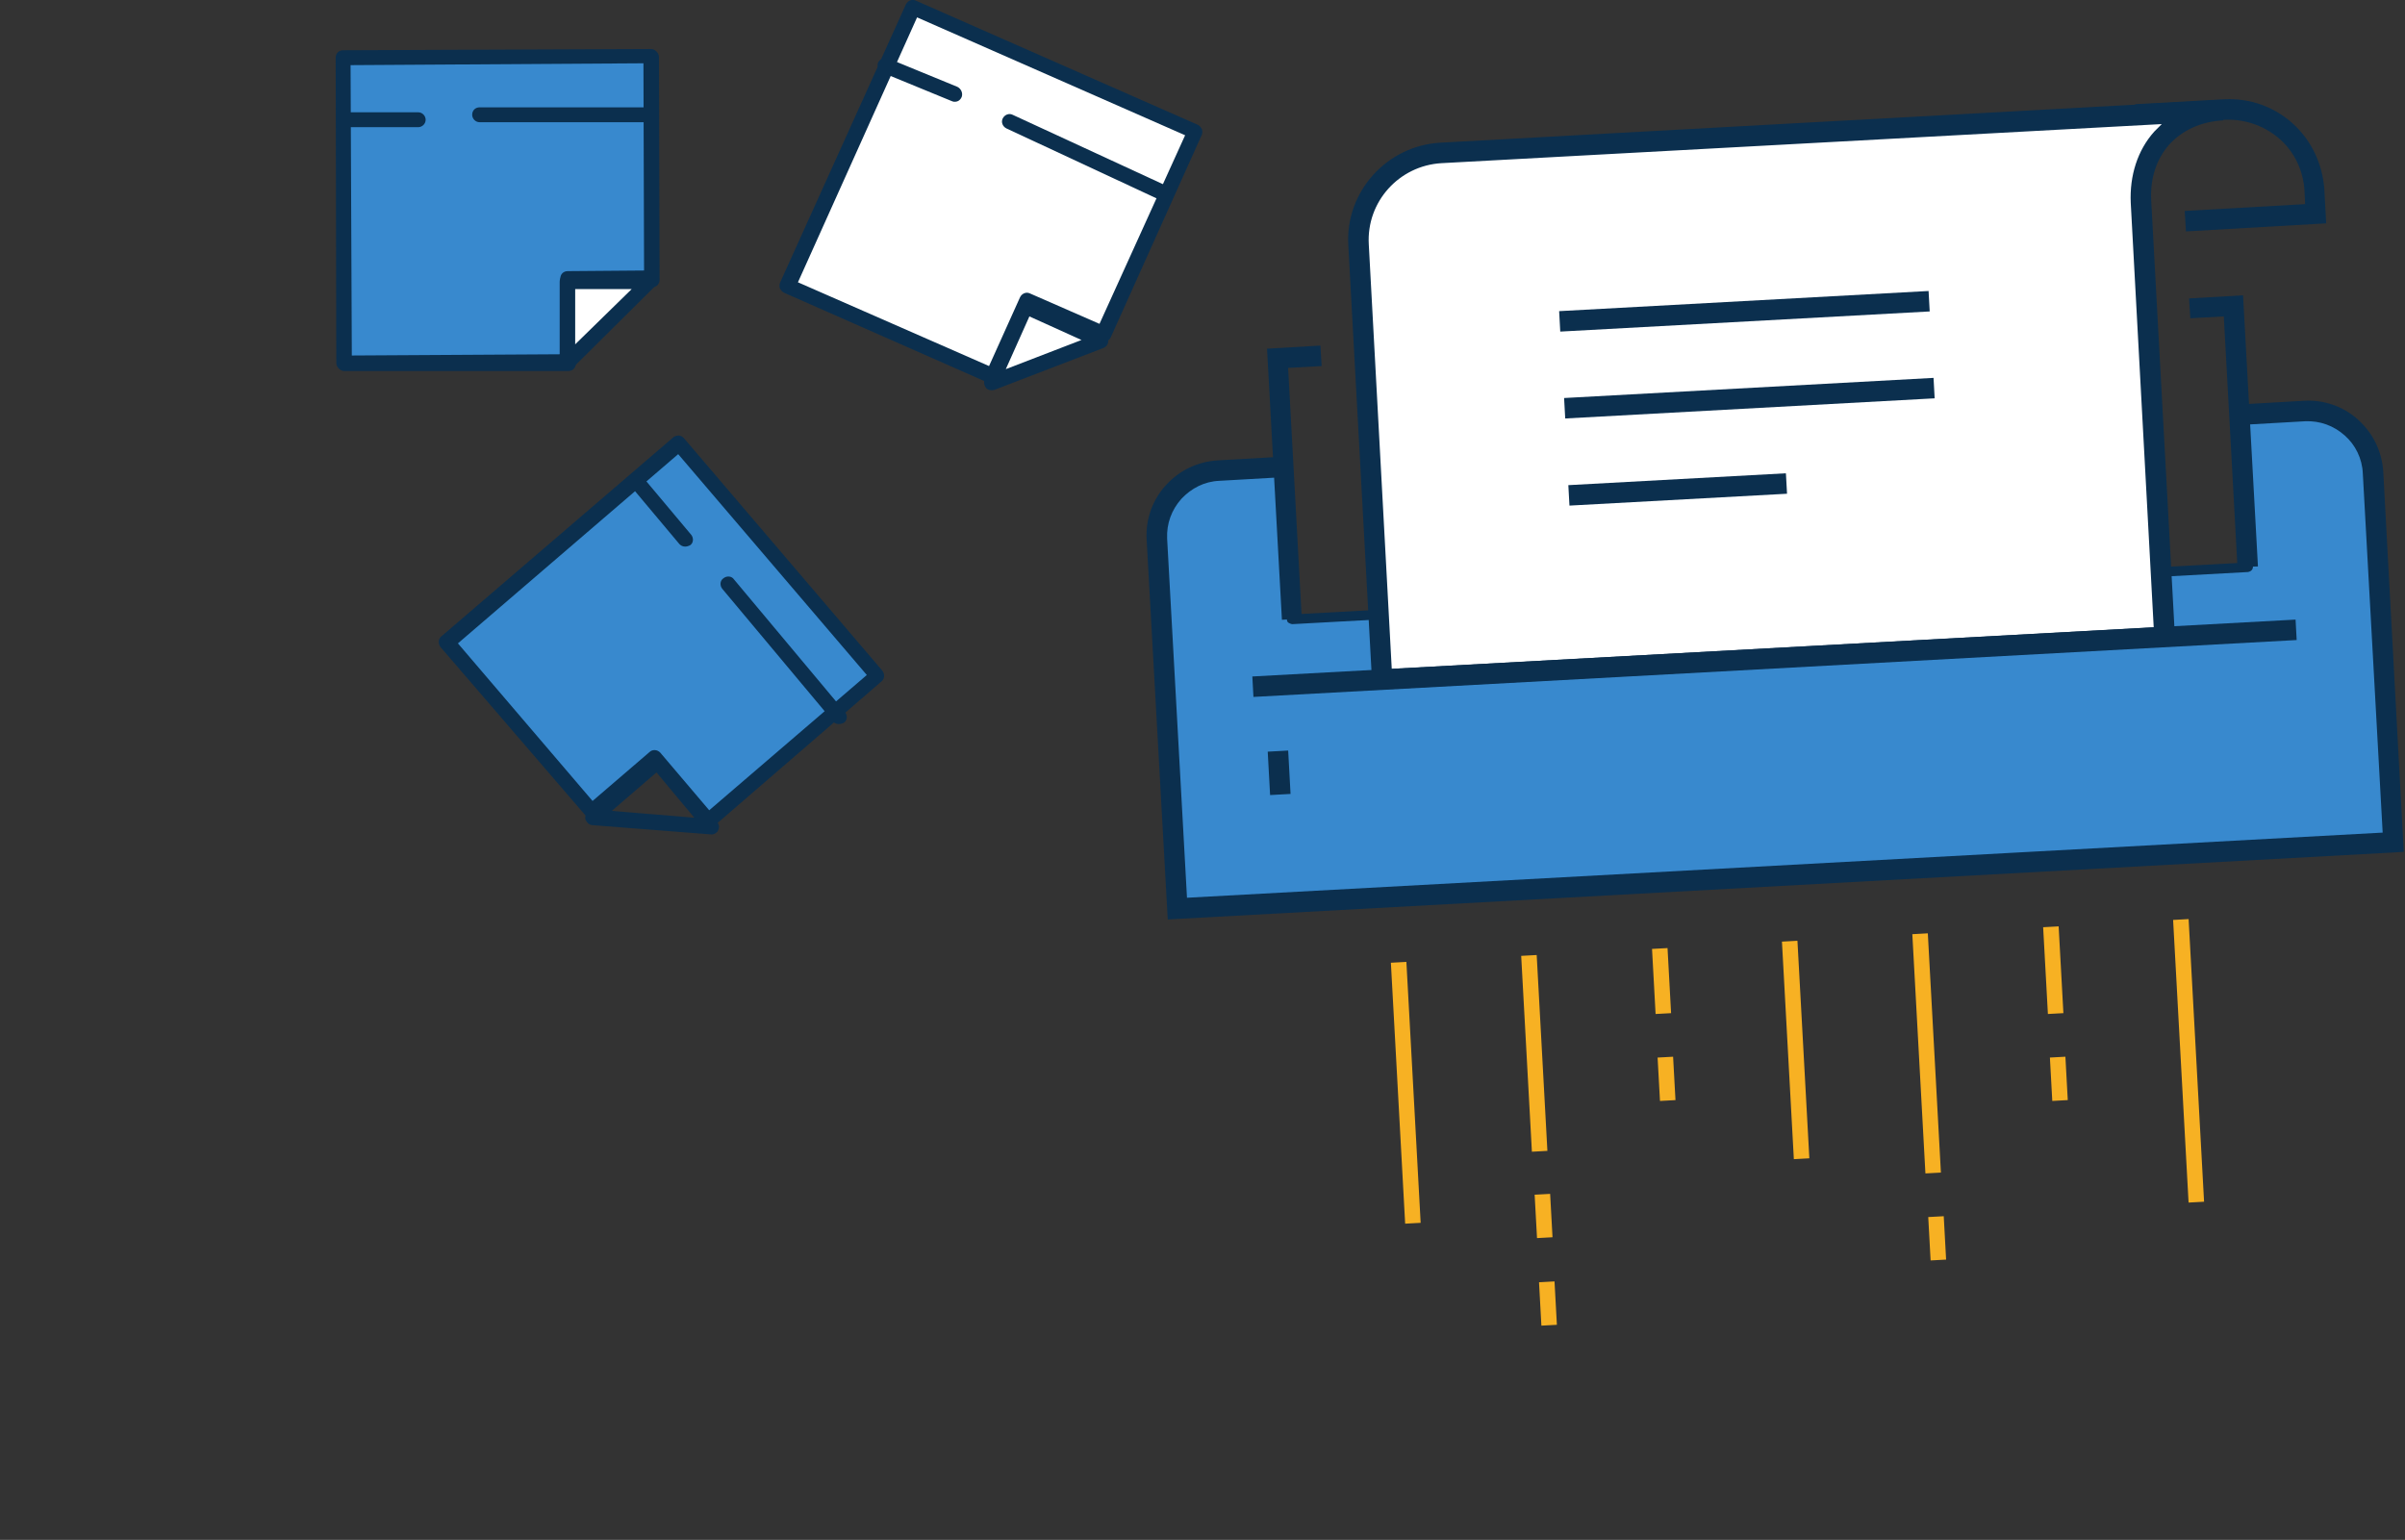 <?xml version="1.0" encoding="utf-8"?>
<!-- Generator: Adobe Illustrator 22.1.0, SVG Export Plug-In . SVG Version: 6.00 Build 0)  -->
<svg version="1.1" id="Capa_3" xmlns="http://www.w3.org/2000/svg" xmlns:xlink="http://www.w3.org/1999/xlink" x="0px" y="0px"
	 viewBox="0 0 387.6 248.2" style="enable-background:new 0 0 387.6 248.2;" xml:space="preserve">
<rect x="0" y="0" width="387.6" height="248.2" fill="#333333" stroke="none"/>
<style type="text/css">
	.st0{fill:#FFFFFF;}
	.st1{fill:#3889CE;}
	.st2{fill:#0B2F4E;}
	.st3{fill:#F7B123;}
</style>
<g>
	<g>
		<polygon class="st0" points="164.6,33.2 183.7,34.7 174.9,24.2 		"/>
	</g>
	<g>
		<polygon class="st1" points="55.3,9.3 55.5,58.5 91.6,58.4 91.5,45 105,44.9 104.9,9 		"/>
	</g>
	<g>
		<path class="st2" d="M55.5,59.8c-0.3,0-0.6-0.1-0.9-0.4c-0.2-0.2-0.4-0.5-0.4-0.9L54.1,9.3c0-0.7,0.5-1.2,1.2-1.2l49.6-0.2
			c0,0,0,0,0,0c0.3,0,0.6,0.1,0.9,0.4c0.2,0.2,0.4,0.5,0.4,0.9l0.1,35.9c0,0.7-0.5,1.2-1.2,1.2l-12.3,0.1l0,12.2
			c0,0.7-0.5,1.2-1.2,1.2L55.5,59.8C55.5,59.8,55.5,59.8,55.5,59.8z M56.5,10.5l0.2,46.8l33.6-0.2l0-12.2c0-0.7,0.5-1.2,1.2-1.2
			l12.3-0.1l-0.1-33.4L56.5,10.5z"/>
	</g>
	<g>
		<polygon class="st0" points="91.5,58.4 104.9,45.3 91.5,45.4 		"/>
	</g>
	<g>
		<path class="st2" d="M91.5,59.6c-0.2,0-0.3,0-0.5-0.1c-0.5-0.2-0.8-0.6-0.8-1.1l0-13c0-0.7,0.5-1.2,1.2-1.2l13.3-0.1c0,0,0,0,0,0
			c0.5,0,0.9,0.3,1.1,0.8c0.2,0.5,0.1,1-0.3,1.3L92.4,59.2C92.2,59.5,91.9,59.6,91.5,59.6z M92.7,46.6l0,8.9l9.1-8.9L92.7,46.6z"/>
	</g>
	<g>
		<path class="st0" d="M67.4,19.3l-12,0L67.4,19.3z"/>
	</g>
	<g>
		<path class="st2" d="M67.4,20.5C67.4,20.5,67.4,20.5,67.4,20.5l-12,0c-0.7,0-1.2-0.6-1.2-1.2c0-0.7,0.5-1.2,1.2-1.2c0,0,0,0,0,0
			l12,0c0.7,0,1.2,0.6,1.2,1.2C68.6,20,68,20.5,67.4,20.5z"/>
	</g>
	<g>
		<line class="st0" x1="77.4" y1="18.5" x2="104.9" y2="18.5"/>
	</g>
	<g>
		<path class="st2" d="M104.9,19.7C104.9,19.7,104.9,19.7,104.9,19.7l-27.6,0c-0.7,0-1.2-0.6-1.2-1.2c0-0.7,0.5-1.2,1.2-1.2
			c0,0,0,0,0,0l27.6,0c0.7,0,1.2,0.6,1.2,1.2C106.2,19.2,105.6,19.7,104.9,19.7z"/>
	</g>
	<g>
		<polygon class="st1" points="109.4,71.4 72,103.5 95.3,130.8 105.5,122.1 114.2,132.3 141.4,108.9 		"/>
	</g>
	<g>
		<path class="st2" d="M114.2,133.5C114.1,133.5,114.1,133.5,114.2,133.5c-0.4,0-0.7-0.2-0.9-0.4l-7.9-9.3l-9.2,7.9
			c-0.2,0.2-0.6,0.3-0.9,0.3c-0.3,0-0.6-0.2-0.8-0.4L71,104.3c-0.4-0.5-0.4-1.3,0.1-1.7l37.4-32.1c0.2-0.2,0.6-0.3,0.9-0.3
			c0.3,0,0.6,0.2,0.8,0.4l32,37.5c0.4,0.5,0.4,1.3-0.1,1.7L115,133.2C114.7,133.4,114.5,133.5,114.2,133.5z M105.5,120.9
			C105.5,120.9,105.5,120.9,105.5,120.9c0.4,0,0.7,0.2,0.9,0.4l7.9,9.3l25.4-21.8l-30.4-35.6l-35.5,30.5l21.7,25.4l9.2-7.9
			C104.9,121,105.2,120.9,105.5,120.9z"/>
	</g>
	<g>
		<path class="st2" d="M114.7,134.5C114.6,134.5,114.6,134.5,114.7,134.5l-19.2-1.5c-0.5,0-0.9-0.4-1.1-0.8c-0.2-0.5,0-1,0.4-1.3
			l10.3-9c0.2-0.2,0.6-0.3,0.9-0.3c0.3,0,0.6,0.2,0.8,0.4l8.8,10.5c0.3,0.4,0.4,0.9,0.1,1.4C115.6,134.2,115.1,134.5,114.7,134.5z
			 M98.6,130.7l13.3,1.1l-6.1-7.3L98.6,130.7z"/>
	</g>
	<g>
		<line class="st0" x1="102.7" y1="77.5" x2="110.4" y2="86.9"/>
	</g>
	<g>
		<path class="st2" d="M110.4,88.1c-0.4,0-0.7-0.2-0.9-0.4l-7.8-9.3c-0.4-0.5-0.4-1.3,0.2-1.7c0.5-0.4,1.3-0.4,1.7,0.2l7.8,9.3
			c0.4,0.5,0.4,1.3-0.2,1.7C111,88,110.7,88.1,110.4,88.1z"/>
	</g>
	<g>
		<line class="st0" x1="117.3" y1="94.1" x2="135.2" y2="115.5"/>
	</g>
	<g>
		<path class="st2" d="M135.2,116.7c-0.4,0-0.7-0.1-0.9-0.4l-17.9-21.4c-0.4-0.5-0.4-1.3,0.2-1.7c0.5-0.4,1.3-0.4,1.7,0.2l17.9,21.4
			c0.4,0.5,0.4,1.3-0.2,1.7C135.8,116.6,135.5,116.7,135.2,116.7z"/>
	</g>
	<g>
		<polygon class="st0" points="147.3,1.2 126.9,46.1 160,60.6 165.5,48.4 177.9,53.9 192.7,21.2 		"/>
	</g>
	<g>
		<path class="st2" d="M160,61.9c-0.2,0-0.3,0-0.5-0.1l-33.1-14.6c-0.3-0.1-0.5-0.4-0.7-0.7c-0.1-0.3-0.1-0.6,0-0.9l20.3-44.9
			c0.3-0.6,1-0.9,1.6-0.6l45.4,20c0.3,0.1,0.5,0.4,0.7,0.7c0.1,0.3,0.1,0.6,0,0.9L179,54.4c-0.3,0.6-1,0.9-1.6,0.6l-11.2-4.9
			l-5,11.1C160.9,61.6,160.5,61.9,160,61.9z M128.6,45.5L159.4,59l5-11.1c0.3-0.6,1-0.9,1.6-0.6l11.2,4.9l13.8-30.4l-43.2-19
			L128.6,45.5z"/>
	</g>
	<g>
		<polygon class="st0" points="159.8,61.6 177.5,54.8 165.3,49.3 		"/>
	</g>
	<g>
		<path class="st2" d="M159.8,62.9c-0.3,0-0.7-0.1-0.9-0.4c-0.3-0.4-0.4-0.9-0.2-1.3l5.4-12.3c0.1-0.3,0.4-0.5,0.7-0.6
			c0.3-0.1,0.6-0.1,0.9,0l12.2,5.5c0.5,0.2,0.7,0.7,0.7,1.2c0,0.5-0.3,0.9-0.8,1.1l-17.7,6.8C160.1,62.8,160,62.9,159.8,62.9z
			 M165.9,51l-3.8,8.5l12.2-4.7L165.9,51z"/>
	</g>
	<g>
		<line class="st0" x1="142.6" y1="10.5" x2="153.9" y2="15.1"/>
	</g>
	<g>
		<path class="st2" d="M153.9,16.4c-0.2,0-0.3,0-0.5-0.1l-11.2-4.6c-0.6-0.3-0.9-1-0.7-1.6c0.3-0.6,1-0.9,1.6-0.7l11.2,4.6
			c0.6,0.3,0.9,1,0.7,1.6C154.8,16.1,154.4,16.4,153.9,16.4z"/>
	</g>
	<g>
		<line class="st0" x1="162.8" y1="19.5" x2="187.6" y2="31.2"/>
	</g>
	<g>
		<path class="st2" d="M187.6,32.4c-0.2,0-0.4,0-0.5-0.1l-24.9-11.6c-0.6-0.3-0.9-1-0.6-1.6c0.3-0.6,1-0.9,1.6-0.6L188.1,30
			c0.6,0.3,0.9,1,0.6,1.6C188.5,32.1,188.1,32.4,187.6,32.4z"/>
	</g>
	<g>
		<path class="st1" d="M371.4,66.3l-10.5,0.6l1.3,24.5l-154,8.4l-1.3-24.5l-10.5,0.6c-5.8,0.3-10.2,5.3-9.9,11.1l3.3,59.6l196-10.7
			l-3.3-59.6C382.2,70.4,377.2,65.9,371.4,66.3"/>
	</g>
	<g>
		<path class="st2" d="M189.7,147.3c-0.4,0-0.8-0.3-0.8-0.8L185.6,87c-0.3-6.2,4.5-11.6,10.7-11.9l10.5-0.6c0.2,0,0.4,0.1,0.6,0.2
			c0.2,0.1,0.3,0.3,0.3,0.6l1.3,23.7l152.4-8.3l-1.3-23.7c0-0.5,0.3-0.8,0.8-0.9l10.5-0.6c3-0.2,5.9,0.9,8.2,2.9
			c2.3,2,3.6,4.8,3.8,7.8l3.3,59.6c0,0.2-0.1,0.4-0.2,0.6c-0.1,0.2-0.3,0.3-0.6,0.3L189.7,147.3
			C189.7,147.3,189.7,147.3,189.7,147.3z M206.1,76.1l-9.7,0.5c-5.3,0.3-9.4,4.9-9.2,10.2l3.2,58.7L384.9,135l-3.2-58.7
			c-0.1-2.6-1.3-5-3.2-6.7c-1.9-1.7-4.4-2.6-7-2.5l-9.7,0.5l1.3,23.7c0,0.5-0.3,0.8-0.8,0.9l-154,8.4c-0.2,0-0.4-0.1-0.6-0.2
			c-0.2-0.1-0.3-0.3-0.3-0.6L206.1,76.1z"/>
	</g>
	<g>
		<path class="st2" d="M188.2,148.2L184.8,87c-0.2-3.2,0.9-6.4,3.1-8.8c2.2-2.4,5.1-3.8,8.4-4l10.5-0.6l0.2,3.3l-10.5,0.6
			c-2.4,0.1-4.5,1.2-6.1,2.9c-1.6,1.8-2.4,4-2.3,6.4l3.2,57.9L384,134.2l-3.2-57.9c-0.1-2.4-1.2-4.6-2.9-6.1c-1.8-1.6-4-2.4-6.4-2.3
			L361,68.5l-0.2-3.3l10.5-0.6c3.2-0.2,6.4,0.9,8.8,3.1c2.4,2.2,3.8,5.1,4,8.4l3.3,61.2l-1.6,0.1L188.2,148.2z"/>
	</g>
	<g>
		<path class="st2" d="M352.3,37.3l-0.2-3.3l19.4-1.1l-0.1-2.2c-0.2-3.2-1.6-6.2-4-8.3c-2.4-2.1-5.5-3.2-8.7-3.1l-14.4,0.8l-0.2-3.3
			l14.4-0.8c4.1-0.2,8,1.2,11,3.9c3,2.7,4.8,6.5,5.1,10.6l0.3,5.5L352.3,37.3z"/>
	</g>
	<g>
		<path class="st0" d="M232.2,24.7c-7.7,0.4-13.7,7-13.2,14.8l3.8,70.1l126-6.9L345,32.6c-0.5-8.3,5-14.3,13.2-14.8L232.2,24.7z"/>
	</g>
	<g>
		<path class="st2" d="M221.2,111.2l-3.9-71.7c-0.5-8.6,6.2-16,14.8-16.5l126-6.9l0,0l0.2,3.3h0c-3.6,0.2-6.6,1.6-8.7,3.9
			c-2.1,2.4-3.1,5.5-2.9,9.1l3.9,71.7L221.2,111.2z M232.3,26.3c-6.8,0.4-12.1,6.2-11.7,13.1l3.7,68.4l122.8-6.7l-3.7-68.4
			c-0.2-4.4,1.1-8.5,3.8-11.5c0.4-0.4,0.8-0.8,1.2-1.2L232.3,26.3z"/>
	</g>
	<g>
		
			<rect x="201.7" y="104.4" transform="matrix(0.999 -5.447381e-02 5.447381e-02 0.999 -5.354 15.726)" class="st2" width="168.3" height="3.3"/>
	</g>
	<g>
		
			<rect x="204.4" y="121" transform="matrix(0.999 -5.461430e-02 5.461430e-02 0.999 -6.492 11.439)" class="st2" width="3.3" height="7"/>
	</g>
	<g>
		<polygon class="st2" points="206.6,99.9 204.2,56.2 212.8,55.7 213,59 207.6,59.3 209.8,99.7 		"/>
	</g>
	<g>
		<polygon class="st2" points="360.6,91.4 358.4,51 353,51.3 352.8,48.1 361.5,47.6 363.9,91.3 		"/>
	</g>
	<g>
		
			<rect x="251.2" y="48.5" transform="matrix(0.999 -5.447381e-02 5.447381e-02 0.999 -2.313 15.381)" class="st2" width="59.6" height="3.3"/>
	</g>
	<g>
		
			<rect x="252" y="62.5" transform="matrix(0.999 -5.447381e-02 5.447381e-02 0.999 -3.075 15.443)" class="st2" width="59.6" height="3.3"/>
	</g>
	<g>
		
			<rect x="252.7" y="77.2" transform="matrix(0.999 -5.447381e-02 5.447381e-02 0.999 -3.892 14.839)" class="st2" width="35.1" height="3.3"/>
	</g>
	<g>
		
			<rect x="225.2" y="155" transform="matrix(0.999 -5.464866e-02 5.464866e-02 0.999 -9.284 12.637)" class="st3" width="2.5" height="42.1"/>
	</g>
	<g>
		
			<rect x="245.9" y="153.9" transform="matrix(0.999 -5.461067e-02 5.461067e-02 0.999 -8.897 13.75)" class="st3" width="2.5" height="31.6"/>
	</g>
	<g>
		
			<rect x="266.4" y="152.8" transform="matrix(0.999 -5.461213e-02 5.461213e-02 0.999 -8.23 14.849)" class="st3" width="2.5" height="10.5"/>
	</g>
	<g>
		
			<rect x="288" y="151.6" transform="matrix(0.999 -5.465684e-02 5.465684e-02 0.999 -8.812 16.063)" class="st3" width="2.5" height="35.1"/>
	</g>
	<g>
		
			<rect x="309.1" y="150.4" transform="matrix(0.999 -5.465356e-02 5.465356e-02 0.999 -8.812 17.216)" class="st3" width="2.5" height="38.6"/>
	</g>
	<g>
		
			<rect x="329.5" y="149.3" transform="matrix(0.999 -5.472717e-02 5.472717e-02 0.999 -8.059 18.332)" class="st3" width="2.5" height="14"/>
	</g>
	<g>
		
			<rect x="351.3" y="148.1" transform="matrix(0.999 -5.464752e-02 5.464752e-02 0.999 -8.814 19.522)" class="st3" width="2.5" height="45.6"/>
	</g>
	<g>
		
			<rect x="330.4" y="170.3" transform="matrix(0.999 -5.460777e-02 5.460777e-02 0.999 -8.998 18.37)" class="st3" width="2.5" height="7"/>
	</g>
	<g>
		
			<rect x="267.2" y="170.3" transform="matrix(0.999 -5.485312e-02 5.485312e-02 0.999 -9.128 14.987)" class="st3" width="2.5" height="7"/>
	</g>
	<g>
		
			<rect x="310.8" y="196" transform="matrix(0.999 -5.461430e-02 5.461430e-02 0.999 -10.43 17.337)" class="st3" width="2.5" height="7"/>
	</g>
	<g>
		
			<rect x="247.4" y="192.4" transform="matrix(0.999 -5.460777e-02 5.460777e-02 0.999 -10.329 13.867)" class="st3" width="2.5" height="7"/>
	</g>
	<g>
		
			<rect x="248.1" y="206.5" transform="matrix(0.999 -5.461430e-02 5.461430e-02 0.999 -11.095 13.932)" class="st3" width="2.5" height="7"/>
	</g>
</g>
</svg>

